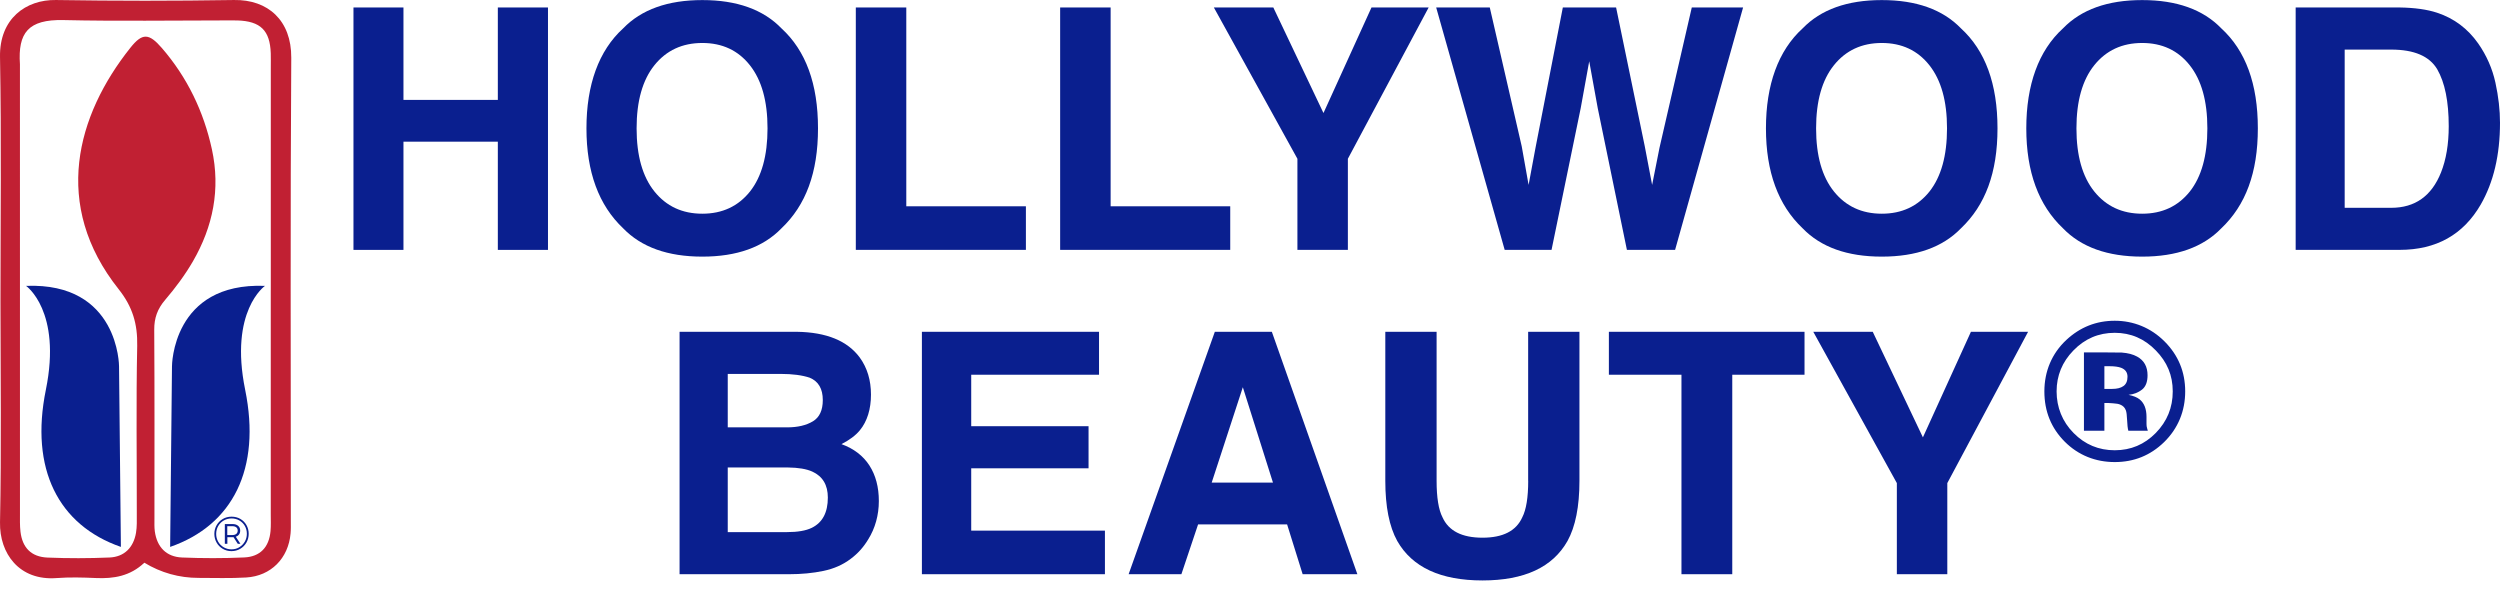 <?xml version="1.0" encoding="UTF-8"?> <svg xmlns="http://www.w3.org/2000/svg" width="203" height="48" viewBox="0 0 203 48" fill="none"><path d="M40.424 20.291V11.504H32.761V20.291H28.702V0.607H32.761V8.112H40.424V0.607H44.496V20.291H40.424Z" fill="#0A1F8F"></path><path d="M57.028 20.838C54.226 20.838 52.083 20.073 50.601 18.54C48.614 16.661 47.62 13.955 47.62 10.422C47.62 6.888 48.614 4.11 50.601 2.303C52.083 0.772 54.226 0.006 57.028 0.006C59.83 0.006 61.973 0.772 63.455 2.303C65.433 4.111 66.422 6.818 66.422 10.422C66.422 14.026 65.433 16.663 63.455 18.54C61.973 20.071 59.832 20.838 57.028 20.838ZM60.9 15.55C61.849 14.348 62.323 12.64 62.323 10.422C62.323 8.204 61.847 6.507 60.893 5.3C59.94 4.093 58.651 3.49 57.028 3.49C55.405 3.49 54.109 4.091 53.142 5.293C52.175 6.495 51.692 8.204 51.692 10.422C51.692 12.64 52.175 14.348 53.142 15.55C54.109 16.752 55.405 17.353 57.028 17.353C58.651 17.353 59.941 16.752 60.9 15.55Z" fill="#0A1F8F"></path><path d="M69.494 0.607H73.591V16.751H83.303V20.289H69.492V0.607H69.494Z" fill="#0A1F8F"></path><path d="M86.085 0.607H90.183V16.751H99.895V20.289H86.084V0.607H86.085Z" fill="#0A1F8F"></path><path d="M116.007 0.607L109.447 12.892V20.289H105.35V12.892L98.565 0.607H103.394L107.466 9.179L111.365 0.607H116.009H116.007Z" fill="#0A1F8F"></path><path d="M137.375 0.607H141.539L136.017 20.291H132.105L129.736 8.779L129.045 4.974L128.354 8.779L125.985 20.291H122.181L116.618 0.607H120.97L123.563 11.877L124.122 15.015L124.694 11.944L126.902 0.607H131.227L133.555 11.877L134.153 15.015L134.752 11.997L137.373 0.607H137.375Z" fill="#0A1F8F"></path><path d="M152.802 20.838C150 20.838 147.857 20.073 146.375 18.54C144.389 16.661 143.395 13.955 143.395 10.422C143.395 6.888 144.389 4.11 146.375 2.303C147.857 0.772 150 0.006 152.802 0.006C155.605 0.006 157.748 0.772 159.23 2.303C161.208 4.111 162.197 6.818 162.197 10.422C162.197 14.026 161.208 16.663 159.23 18.54C157.748 20.071 155.606 20.838 152.802 20.838ZM156.675 15.55C157.623 14.348 158.098 12.64 158.098 10.422C158.098 8.204 157.622 6.507 156.668 5.3C155.714 4.093 154.426 3.49 152.802 3.49C151.179 3.49 149.884 4.091 148.917 5.293C147.95 6.495 147.467 8.204 147.467 10.422C147.467 12.64 147.95 14.348 148.917 15.55C149.884 16.752 151.179 17.353 152.802 17.353C154.426 17.353 155.716 16.752 156.675 15.55Z" fill="#0A1F8F"></path><path d="M173.943 20.838C171.14 20.838 168.997 20.073 167.516 18.54C165.529 16.661 164.535 13.955 164.535 10.422C164.535 6.888 165.529 4.11 167.516 2.303C168.999 0.772 171.14 0.006 173.943 0.006C176.745 0.006 178.888 0.772 180.37 2.303C182.348 4.111 183.337 6.818 183.337 10.422C183.337 14.026 182.348 16.663 180.37 18.54C178.888 20.071 176.747 20.838 173.943 20.838ZM177.815 15.55C178.763 14.348 179.238 12.64 179.238 10.422C179.238 8.204 178.762 6.507 177.808 5.3C176.854 4.093 175.566 3.49 173.943 3.49C172.319 3.49 171.024 4.091 170.057 5.293C169.09 6.495 168.607 8.204 168.607 10.422C168.607 12.64 169.09 14.348 170.057 15.55C171.024 16.752 172.319 17.353 173.943 17.353C175.566 17.353 176.856 16.752 177.815 15.55Z" fill="#0A1F8F"></path><path d="M194.857 20.291H186.408V0.607H194.857C196.072 0.626 197.084 0.767 197.892 1.034C199.266 1.488 200.379 2.32 201.231 3.531C201.913 4.51 202.379 5.57 202.628 6.71C202.877 7.849 203 8.935 203 9.968C203 12.584 202.477 14.801 201.431 16.617C200.011 19.065 197.821 20.289 194.857 20.289V20.291ZM197.905 5.629C197.274 4.561 196.03 4.027 194.166 4.027H190.388V16.874H194.166C196.1 16.874 197.448 15.917 198.211 14.002C198.628 12.952 198.837 11.701 198.837 10.25C198.837 8.246 198.526 6.706 197.905 5.629Z" fill="#0A1F8F"></path><path d="M64.069 46.626H55.181V26.942H64.708C67.112 26.977 68.816 27.676 69.818 29.039C70.422 29.876 70.723 30.877 70.723 32.044C70.723 33.21 70.422 34.211 69.818 34.942C69.482 35.352 68.984 35.725 68.328 36.063C69.33 36.428 70.085 37.007 70.597 37.798C71.106 38.59 71.362 39.552 71.362 40.683C71.362 41.815 71.07 42.895 70.484 43.822C70.112 44.436 69.647 44.953 69.086 45.371C68.456 45.852 67.714 46.182 66.858 46.359C66.001 46.538 65.073 46.626 64.07 46.626H64.069ZM66.012 34.208C66.543 33.887 66.811 33.313 66.811 32.486C66.811 31.569 66.456 30.963 65.746 30.669C65.133 30.465 64.353 30.362 63.404 30.362H59.093V34.702H63.909C64.769 34.702 65.47 34.537 66.012 34.208ZM63.976 37.959H59.093V43.207H63.909C64.769 43.207 65.44 43.092 65.917 42.859C66.787 42.432 67.221 41.614 67.221 40.403C67.221 39.38 66.8 38.676 65.958 38.293C65.487 38.079 64.827 37.969 63.975 37.959H63.976Z" fill="#0A1F8F"></path><path d="M88.39 38.026H78.863V43.087H89.72V46.626H74.858V26.942H89.241V30.428H78.863V34.608H88.39V38.026Z" fill="#0A1F8F"></path><path d="M104.511 42.579H97.286L95.929 46.626H91.644L98.644 26.942H103.274L110.219 46.626H105.775L104.512 42.579H104.511ZM103.365 39.188L100.918 31.442L98.389 39.188H103.365Z" fill="#0A1F8F"></path><path d="M124.086 39.041V26.942H128.251V39.041C128.251 41.133 127.926 42.761 127.281 43.928C126.075 46.065 123.772 47.132 120.376 47.132C116.98 47.132 114.672 46.063 113.457 43.928C112.81 42.761 112.487 41.133 112.487 39.041V26.942H116.652V39.041C116.652 40.395 116.811 41.382 117.131 42.005C117.627 43.109 118.71 43.661 120.377 43.661C122.044 43.661 123.114 43.109 123.61 42.005C123.93 41.382 124.09 40.395 124.09 39.041H124.086Z" fill="#0A1F8F"></path><path d="M146.527 26.942V30.428H140.66V46.626H136.535V30.428H130.641V26.942H146.528H146.527Z" fill="#0A1F8F"></path><path d="M164.681 26.942L158.121 39.227V46.624H154.024V39.227L147.238 26.942H152.067L156.14 35.514L160.039 26.942H164.683H164.681Z" fill="#0A1F8F"></path><path d="M175.762 27.725C176.879 28.846 177.438 30.198 177.438 31.782C177.438 33.365 176.866 34.785 175.724 35.901C174.612 36.981 173.278 37.52 171.72 37.52C170.163 37.52 168.757 36.968 167.655 35.862C166.553 34.756 166.003 33.397 166.003 31.782C166.003 30.166 166.599 28.713 167.788 27.602C168.905 26.564 170.215 26.045 171.72 26.045C173.226 26.045 174.646 26.606 175.762 27.727V27.725ZM171.72 27.024C170.407 27.024 169.288 27.502 168.361 28.458C167.451 29.391 166.996 30.5 166.996 31.782C166.996 33.063 167.458 34.24 168.383 35.168C169.303 36.097 170.415 36.561 171.719 36.561C173.022 36.561 174.126 36.093 175.046 35.16C175.966 34.221 176.427 33.093 176.427 31.782C176.427 30.47 175.969 29.396 175.054 28.458C174.129 27.502 173.017 27.024 171.719 27.024H171.72ZM170.876 32.724V34.974H169.216V28.613C169.61 28.613 170.197 28.613 170.98 28.616C171.764 28.62 172.2 28.623 172.287 28.628C172.789 28.665 173.206 28.773 173.535 28.956C174.099 29.266 174.381 29.773 174.381 30.473C174.381 31.009 174.233 31.395 173.936 31.633C173.638 31.871 173.273 32.015 172.837 32.062C173.236 32.145 173.535 32.266 173.737 32.428C174.109 32.729 174.296 33.205 174.296 33.853V34.422C174.296 34.484 174.299 34.547 174.307 34.609C174.316 34.672 174.329 34.734 174.35 34.797L174.403 34.976H172.821C172.768 34.773 172.735 34.479 172.72 34.096C172.704 33.713 172.671 33.453 172.619 33.318C172.536 33.095 172.382 32.94 172.153 32.85C172.028 32.798 171.84 32.764 171.586 32.749L171.221 32.725H170.871L170.876 32.724ZM171.519 31.579C171.907 31.579 172.208 31.502 172.427 31.346C172.644 31.191 172.753 30.939 172.753 30.592C172.753 30.244 172.583 30.002 172.242 29.867C172.015 29.78 171.694 29.736 171.28 29.736H170.876V31.581H171.52L171.519 31.579Z" fill="#0A1F8F"></path><path d="M11.72 45.692C10.575 46.781 9.231 47.002 7.779 46.936C6.716 46.888 5.644 46.86 4.586 46.94C1.555 47.168 -0.048 44.931 0.001 42.414C0.121 36.455 0.04 30.492 0.038 24.531C0.038 17.895 0.121 11.259 0.001 4.625C-0.053 1.51 2.109 -0.038 4.546 0.001C9.363 0.078 14.184 0.078 19.002 0.001C21.745 -0.043 23.671 1.645 23.651 4.696C23.568 17.235 23.616 29.776 23.616 42.316C23.616 42.654 23.626 42.993 23.594 43.327C23.412 45.336 22.002 46.771 19.994 46.892C18.709 46.97 17.417 46.925 16.129 46.925C14.549 46.925 13.079 46.513 11.718 45.691L11.72 45.692ZM21.989 23.559C21.989 17.542 21.989 11.524 21.989 5.508C21.989 5.114 21.997 4.719 21.986 4.326C21.923 2.474 21.156 1.719 19.277 1.66C18.998 1.652 18.717 1.657 18.436 1.657C14.009 1.657 9.582 1.731 5.157 1.63C2.28 1.564 1.448 2.675 1.619 5.216C1.623 5.271 1.619 5.329 1.619 5.384C1.619 17.475 1.619 29.565 1.621 41.658C1.621 42.164 1.604 42.674 1.663 43.173C1.814 44.472 2.539 45.221 3.86 45.275C5.538 45.343 7.222 45.341 8.901 45.269C10.092 45.216 10.84 44.462 11.044 43.265C11.128 42.77 11.108 42.257 11.108 41.752C11.113 37.197 11.047 32.641 11.141 28.087C11.178 26.316 10.771 24.915 9.636 23.485C4.189 16.633 6.225 9.351 10.588 3.877C11.56 2.658 12.095 2.687 13.146 3.902C15.204 6.284 16.537 9.044 17.207 12.125C17.912 15.361 17.299 18.393 15.668 21.216C15.025 22.328 14.243 23.375 13.409 24.352C12.783 25.085 12.517 25.824 12.524 26.783C12.558 31.9 12.539 37.019 12.541 42.135C12.541 42.473 12.526 42.814 12.571 43.147C12.748 44.423 13.503 45.216 14.781 45.269C16.458 45.339 18.144 45.339 19.822 45.265C21.134 45.208 21.849 44.428 21.967 43.125C22.007 42.677 21.986 42.225 21.986 41.776C21.986 35.702 21.986 29.628 21.986 23.556L21.989 23.559Z" fill="#C12033"></path><path d="M21.516 23.213C21.516 23.213 18.601 25.239 19.908 31.654C21.215 38.069 18.899 42.645 13.816 44.409L13.965 29.741C13.965 29.741 13.965 22.914 21.516 23.213Z" fill="#0A1F8F"></path><path d="M2.115 23.213C2.115 23.213 5.03 25.239 3.723 31.654C2.417 38.069 4.733 42.645 9.816 44.409L9.666 29.741C9.666 29.741 9.666 22.914 2.115 23.213Z" fill="#0A1F8F"></path><path d="M19.513 42.135C19.725 42.257 19.891 42.424 20.012 42.637C20.134 42.849 20.194 43.086 20.194 43.344C20.194 43.602 20.132 43.84 20.009 44.057C19.885 44.273 19.716 44.441 19.503 44.566C19.289 44.691 19.054 44.752 18.795 44.752C18.536 44.752 18.302 44.69 18.09 44.566C17.878 44.441 17.71 44.273 17.589 44.058C17.466 43.844 17.405 43.609 17.405 43.353C17.405 43.096 17.466 42.861 17.589 42.647C17.711 42.433 17.88 42.264 18.093 42.139C18.307 42.014 18.544 41.953 18.805 41.953C19.065 41.953 19.303 42.014 19.515 42.135H19.513ZM19.427 44.436C19.617 44.323 19.767 44.171 19.878 43.981C19.989 43.788 20.044 43.577 20.044 43.344C20.044 43.111 19.991 42.9 19.883 42.711C19.775 42.522 19.627 42.373 19.439 42.264C19.25 42.154 19.038 42.098 18.805 42.098C18.571 42.098 18.357 42.154 18.167 42.265C17.975 42.377 17.826 42.527 17.716 42.719C17.607 42.912 17.553 43.121 17.553 43.353C17.553 43.584 17.609 43.793 17.716 43.986C17.826 44.178 17.975 44.328 18.166 44.44C18.356 44.551 18.566 44.607 18.798 44.607C19.03 44.607 19.24 44.551 19.43 44.438L19.427 44.436ZM19.41 43.395C19.348 43.481 19.261 43.543 19.148 43.584L19.52 44.154H19.306L18.963 43.619C18.941 43.623 18.911 43.623 18.872 43.623H18.462V44.154H18.256V42.552H18.872C19.067 42.552 19.222 42.6 19.334 42.696C19.447 42.79 19.504 42.92 19.504 43.084C19.504 43.206 19.474 43.31 19.412 43.395H19.41ZM19.185 43.353C19.262 43.288 19.301 43.199 19.301 43.083C19.301 42.966 19.262 42.882 19.185 42.819C19.108 42.757 18.998 42.726 18.858 42.726H18.455V43.447H18.858C18.998 43.447 19.108 43.415 19.185 43.353Z" fill="#0A1F8F"></path></svg> 